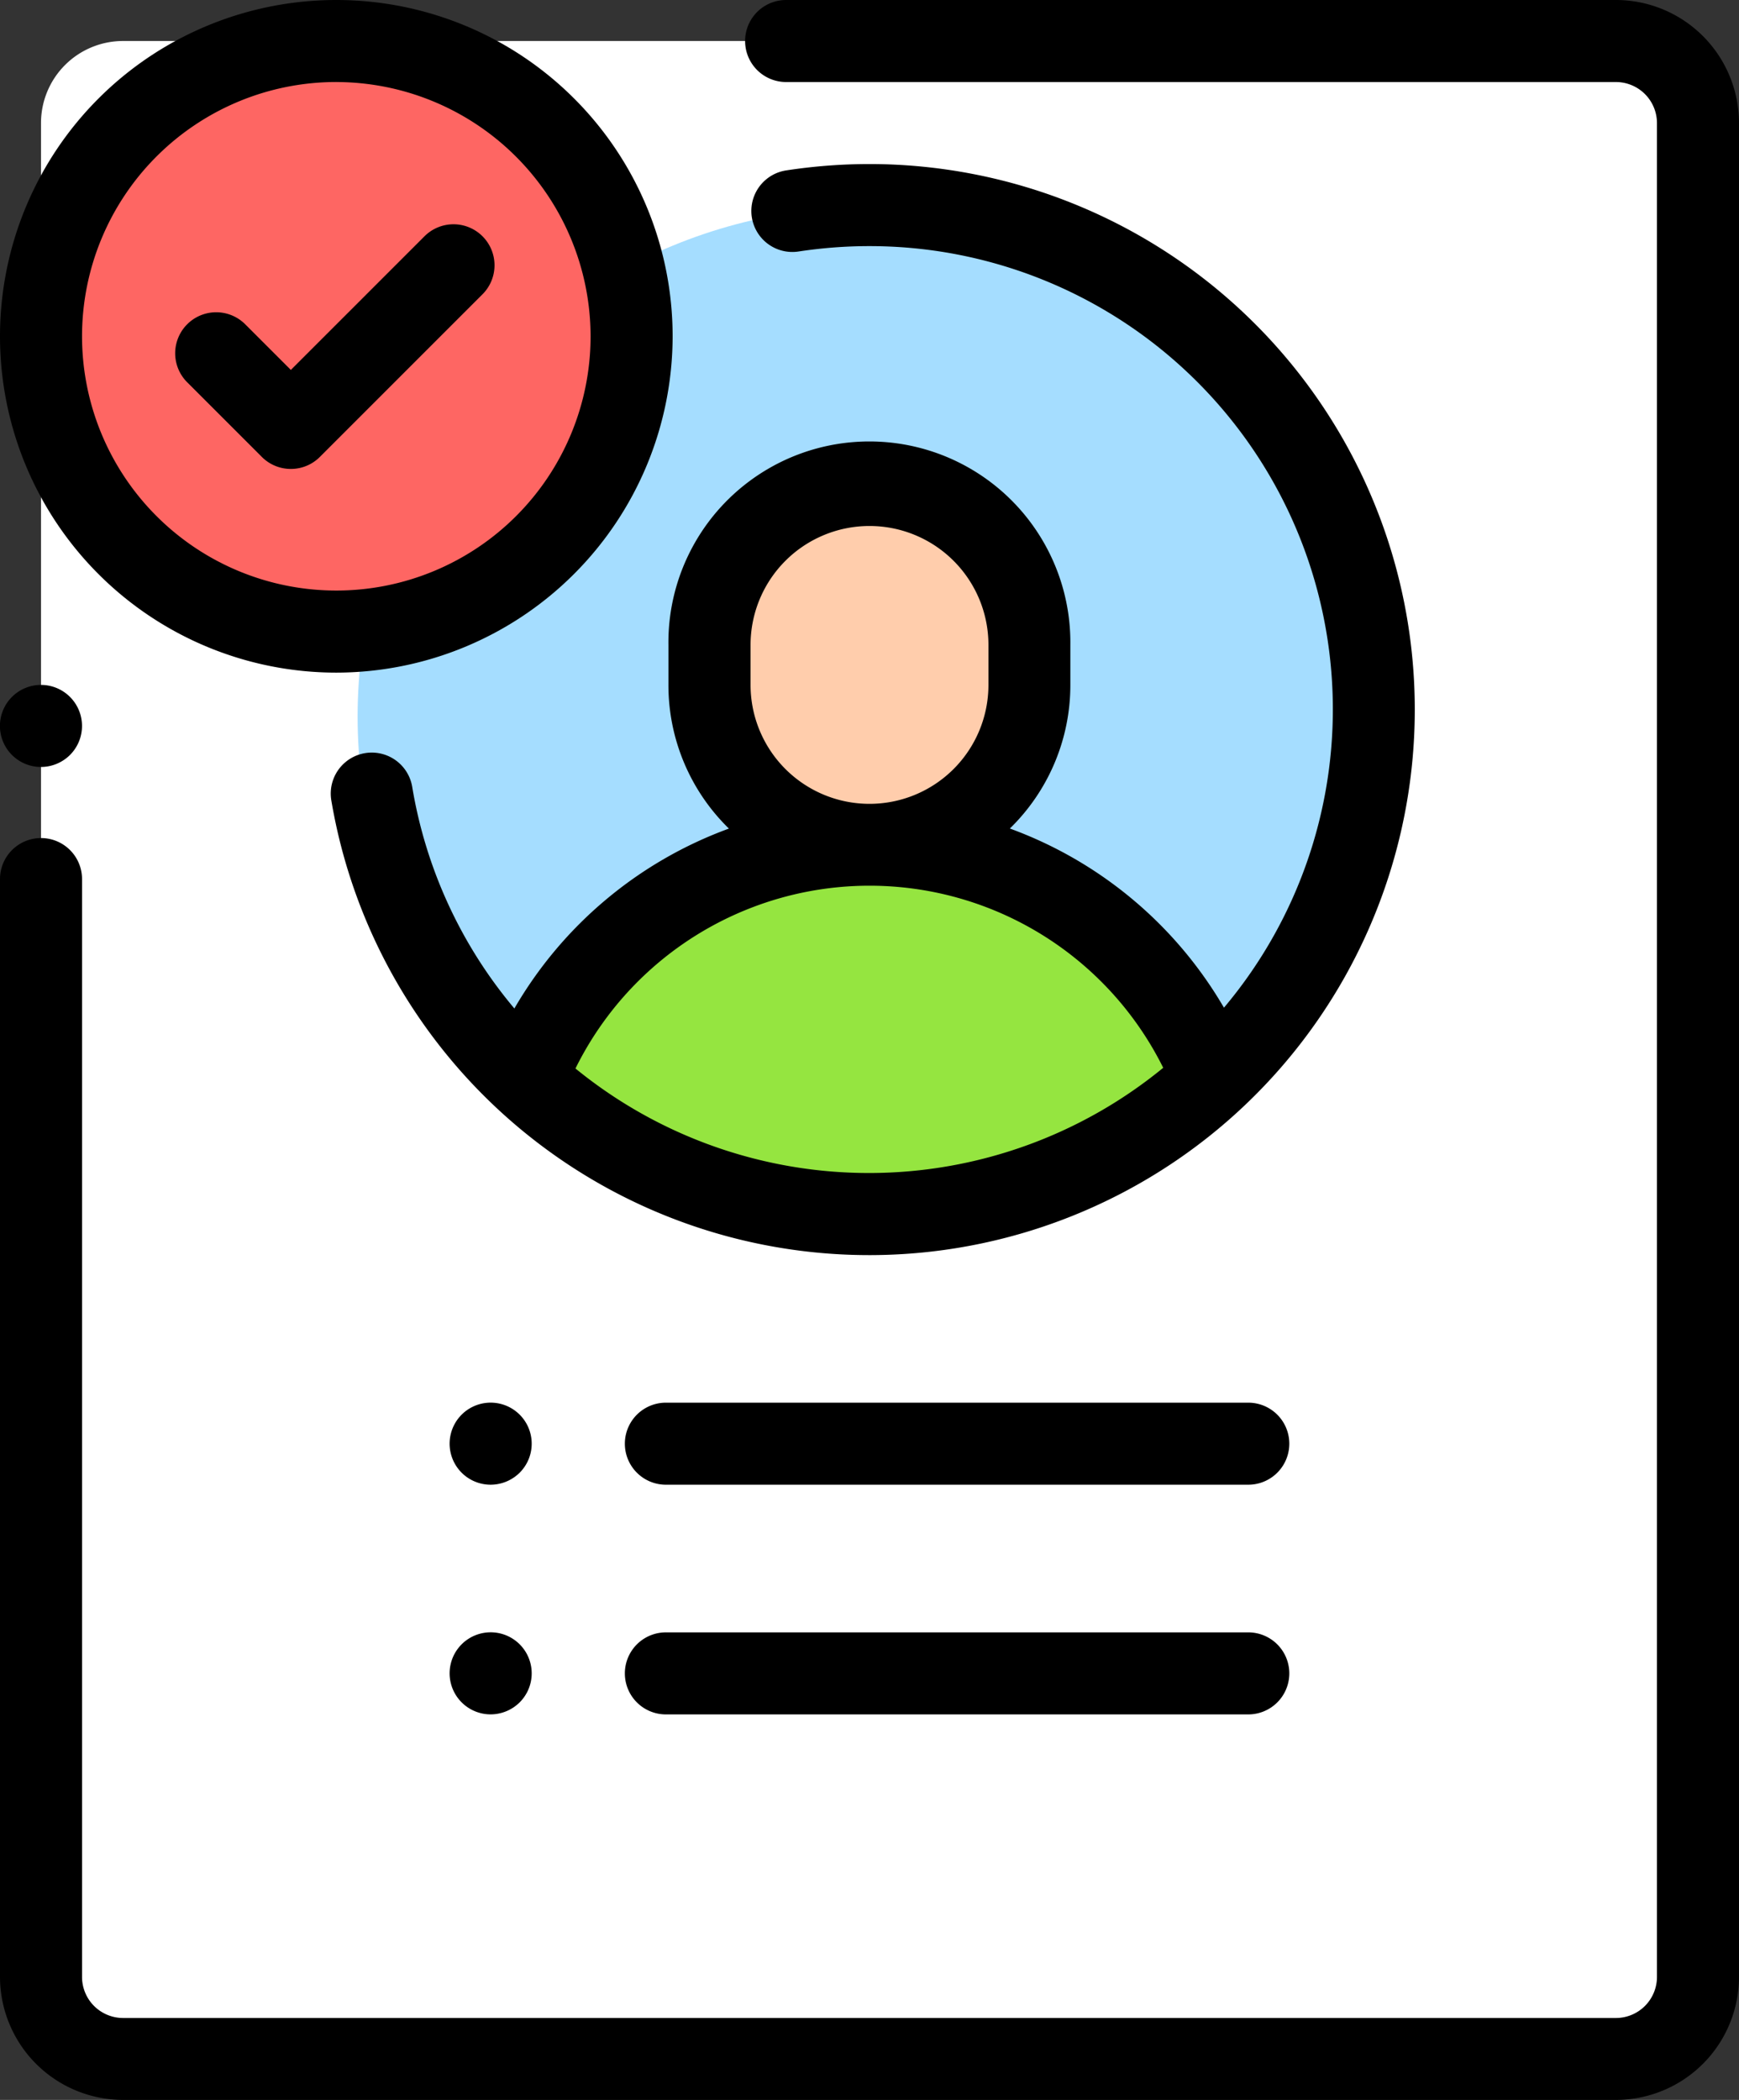 <svg xmlns="http://www.w3.org/2000/svg" width="54.624" height="65.961" viewBox="0 0 54.624 65.961">
  <rect x="0" y="0" width="54.624" height="65.961" fill="#333333" stroke="none"/>
  <g id="businessman" transform="translate(-44)">
    <path id="Path_45" data-name="Path 45" d="M103.471,73.385H56.577A2.577,2.577,0,0,1,54,70.808V12.577A2.577,2.577,0,0,1,56.577,10h46.894a2.577,2.577,0,0,1,2.577,2.577V70.808A2.577,2.577,0,0,1,103.471,73.385Z" transform="translate(-8.712 -8.712)" fill="#fff"/>
    <circle id="Ellipse_12" data-name="Ellipse 12" cx="16" cy="16" r="16" transform="translate(55.233 6.508)" fill="#a5ddff"/>
    <path id="Path_46" data-name="Path 46" d="M45.288,169.577a1.289,1.289,0,1,1,.911-.378A1.3,1.3,0,0,1,45.288,169.577Z" transform="translate(0 -145.485)"/>
    <path id="Path_47" data-name="Path 47" d="M94.759,65.961H47.865A3.869,3.869,0,0,1,44,62.1V27.613a1.288,1.288,0,1,1,2.577,0V62.1a1.29,1.29,0,0,0,1.288,1.288H94.759A1.29,1.29,0,0,0,96.047,62.1V3.865a1.29,1.29,0,0,0-1.288-1.288H68.693a1.288,1.288,0,1,1,0-2.577H94.759a3.869,3.869,0,0,1,3.865,3.865V62.1A3.869,3.869,0,0,1,94.759,65.961Z" transform="translate(0 0)"/>
    <path id="Path_48" data-name="Path 48" d="M227.049,123.275v1.256a5.024,5.024,0,0,1-5.024,5.024h0A5.024,5.024,0,0,1,217,124.531v-1.256a5.024,5.024,0,0,1,5.024-5.024h0A5.024,5.024,0,0,1,227.049,123.275Z" transform="translate(-150.712 -103.017)" fill="#ffcdac"/>
    <path id="Path_49" data-name="Path 49" d="M183.04,206h0a11.6,11.6,0,0,0-10.789,7.35,15.834,15.834,0,0,0,21.579,0A11.6,11.6,0,0,0,183.04,206Z" transform="translate(-111.728 -179.462)" fill="#95e540"/>
    <path id="Path_50" data-name="Path 50" d="M141.612,40a17.341,17.341,0,0,0-2.618.2,1.288,1.288,0,0,0,.39,2.547,14.736,14.736,0,0,1,2.228-.169A14.55,14.55,0,0,1,152.746,66.5a12.908,12.908,0,0,0-6.725-5.628,6.293,6.293,0,0,0,1.9-4.512V55.106a6.313,6.313,0,1,0-12.625,0v1.256a6.293,6.293,0,0,0,1.9,4.512,12.91,12.91,0,0,0-6.739,5.651,14.51,14.51,0,0,1-3.209-6.963,1.288,1.288,0,0,0-2.541.426A17.136,17.136,0,1,0,141.612,40Zm-3.736,16.362V55.105a3.736,3.736,0,1,1,7.472,0v1.256a3.736,3.736,0,1,1-7.472,0Zm-5.5,12.048a10.3,10.3,0,0,1,18.462-.022,14.581,14.581,0,0,1-18.462.022Z" transform="translate(-70.3 -34.847)"/>
    <path id="Path_51" data-name="Path 51" d="M215.939,400.579H197.645a1.288,1.288,0,0,1,0-2.577h18.294a1.288,1.288,0,1,1,0,2.577Z" transform="translate(-132.729 -346.727)"/>
    <path id="Path_52" data-name="Path 52" d="M154.928,344.577a1.289,1.289,0,1,1,.911-.378A1.3,1.3,0,0,1,154.928,344.577Z" transform="translate(-95.515 -297.94)"/>
    <path id="Path_53" data-name="Path 53" d="M154.928,400.577a1.289,1.289,0,1,1,.911-.378A1.3,1.3,0,0,1,154.928,400.577Z" transform="translate(-95.515 -346.726)"/>
    <path id="Path_54" data-name="Path 54" d="M215.939,344.579H197.645a1.288,1.288,0,1,1,0-2.577h18.294a1.288,1.288,0,1,1,0,2.577Z" transform="translate(-132.729 -297.942)"/>
    <ellipse id="Ellipse_13" data-name="Ellipse 13" cx="9" cy="10" rx="9" ry="10" transform="translate(45.233 0.508)" fill="#fe6663"/>
    <path id="Path_55" data-name="Path 55" d="M90.349,62.384a1.284,1.284,0,0,1-.911-.377l-2.345-2.345a1.288,1.288,0,1,1,1.822-1.822l1.434,1.434,4.2-4.2A1.288,1.288,0,0,1,96.367,56.9L91.26,62.007A1.285,1.285,0,0,1,90.349,62.384Z" transform="translate(-37.213 -47.654)"/>
    <path id="Path_56" data-name="Path 56" d="M54.564,21.128A10.564,10.564,0,1,1,65.128,10.564,10.576,10.576,0,0,1,54.564,21.128Zm0-18.552a7.987,7.987,0,1,0,7.987,7.987A8,8,0,0,0,54.564,2.577Z"/>
  </g>
</svg>
